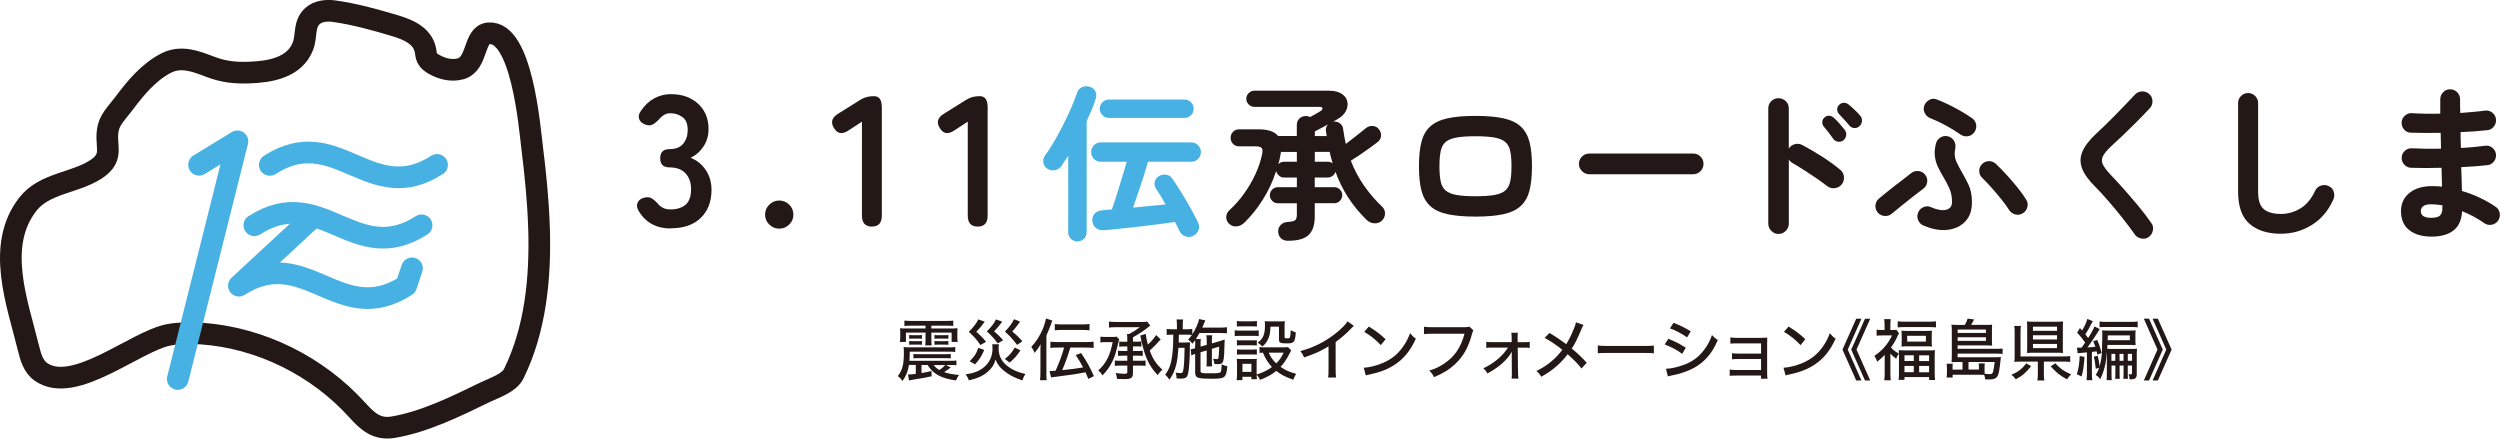 <?xml version="1.0" encoding="UTF-8"?><svg id="b" xmlns="http://www.w3.org/2000/svg" viewBox="0 0 572.48 100.43"><defs><style>.d{stroke:#231815;}.d,.e{fill:none;stroke-linecap:round;stroke-linejoin:round;stroke-width:4.96px;}.e{stroke:#46b1e2;}.f{fill:#46b1e2;}.f,.g{stroke-width:0px;}.g{fill:#231815;}</style></defs><g id="c"><path class="g" d="m153.61,52.32c-3.24,0-5.67-1.29-7.29-3.88-.46-.74-.57-1.39-.34-1.96.23-.57.67-.95,1.32-1.15.71-.23,1.29-.23,1.75,0,.45.23.95.62,1.49,1.19.31.42.72.77,1.21,1.04.5.27,1.09.4,1.77.4,1.45,0,2.6-.36,3.45-1.07.85-.71,1.28-1.9,1.28-3.58,0-1.5-.43-2.71-1.28-3.62-.85-.91-2.07-1.36-3.66-1.36-1.42,0-2.13-.7-2.13-2.09s.71-2.09,2.13-2.09,2.47-.42,3.15-1.26c.68-.84,1.02-1.87,1.02-3.09,0-1.42-.4-2.42-1.22-3-.81-.58-1.73-.87-2.75-.87-.57,0-1.07.14-1.51.42-.44.29-.82.63-1.13,1.02-.54.57-1.04.97-1.51,1.19-.47.23-1.04.2-1.73-.09-.65-.25-1.08-.67-1.28-1.26s-.04-1.22.47-1.9c.82-1.22,1.82-2.15,3-2.79,1.18-.64,2.43-.96,3.77-.96,1.73,0,3.24.33,4.54,1,1.29.67,2.3,1.6,3.03,2.79.72,1.19,1.09,2.6,1.09,4.22,0,1.48-.39,2.81-1.17,3.98-.78,1.18-1.77,2.04-2.96,2.58,1.42.54,2.58,1.46,3.47,2.77.89,1.31,1.34,2.83,1.34,4.56,0,2.7-.82,4.84-2.45,6.43-1.63,1.59-3.93,2.39-6.88,2.39Z"/><path class="g" d="m178.44,52.36c-.88,0-1.64-.31-2.28-.94-.64-.62-.96-1.38-.96-2.26s.32-1.68.96-2.3,1.4-.94,2.28-.94,1.64.31,2.28.94c.64.62.96,1.39.96,2.3s-.32,1.63-.96,2.26-1.4.94-2.28.94Z"/><path class="g" d="m199.68,51.89c-1.53,0-2.3-.84-2.3-2.51v-21.52l-3.07,2c-1.42.97-2.53.8-3.32-.51-.83-1.31-.53-2.4.89-3.28l5.11-3.2c.51-.31,1.01-.53,1.49-.66.48-.13,1.04-.19,1.66-.19,1.19,0,1.79.84,1.79,2.51v24.84c0,1.68-.75,2.51-2.26,2.51Z"/><path class="g" d="m223.91,51.89c-1.53,0-2.3-.84-2.3-2.51v-21.52l-3.07,2c-1.42.97-2.53.8-3.32-.51-.83-1.31-.53-2.4.89-3.28l5.11-3.2c.51-.31,1.01-.53,1.49-.66.48-.13,1.04-.19,1.66-.19,1.19,0,1.79.84,1.79,2.51v24.84c0,1.68-.75,2.51-2.26,2.51Z"/><path class="f" d="m246.75,55.29c-.59,0-1.09-.2-1.51-.59-.42-.4-.63-.91-.63-1.55v-17.49c-.53.84-1.07,1.64-1.6,2.41-.36.48-.84.78-1.45.9-.61.11-1.18,0-1.72-.32-.51-.33-.81-.79-.92-1.38-.1-.58.01-1.12.34-1.6.69-.92,1.39-1.99,2.1-3.21.71-1.22,1.41-2.5,2.08-3.82.67-1.32,1.28-2.62,1.83-3.9.55-1.27,1-2.42,1.36-3.44.2-.66.6-1.11,1.18-1.36.59-.24,1.17-.26,1.76-.06.56.18.97.51,1.24.99.27.48.3,1.06.1,1.72-.25.84-.56,1.69-.92,2.56s-.74,1.74-1.15,2.63v25.35c0,.64-.2,1.15-.61,1.55-.41.39-.9.59-1.49.59Zm26.46-1.26c-.59.28-1.18.31-1.78.08-.6-.23-1.04-.62-1.32-1.18-.15-.3-.31-.64-.48-.99-.17-.36-.35-.72-.55-1.11-1.09.15-2.36.32-3.8.52-1.44.19-2.91.37-4.43.53-1.51.16-2.96.32-4.33.48-1.38.15-2.56.27-3.55.34-.79.08-1.44-.07-1.95-.44-.51-.37-.8-.94-.88-1.7-.05-.69.15-1.25.59-1.7.45-.45,1.02-.68,1.74-.71.31-.02.64-.06.99-.09s.74-.07,1.15-.1c.25-.71.54-1.56.86-2.54.32-.98.64-2,.95-3.05.32-1.06.62-2.05.9-2.98.28-.93.51-1.71.69-2.35h-5.96c-.61,0-1.13-.22-1.55-.65-.42-.43-.63-.95-.63-1.56s.21-1.13.63-1.57c.42-.43.94-.65,1.55-.65h20.77c.58,0,1.09.22,1.53.65.43.43.65.95.65,1.57s-.22,1.13-.65,1.56c-.43.43-.94.65-1.53.65h-9.93c-.23.84-.55,1.89-.95,3.15s-.83,2.55-1.28,3.86c-.45,1.31-.85,2.48-1.2,3.49,1.3-.13,2.6-.25,3.89-.38,1.3-.13,2.48-.24,3.55-.34-.74-1.38-1.46-2.57-2.18-3.59-.33-.51-.43-1.04-.29-1.6.14-.56.46-.99.97-1.3.53-.31,1.09-.41,1.68-.32.58.09,1.05.4,1.41.94.64.92,1.32,1.97,2.06,3.17.74,1.2,1.44,2.4,2.12,3.61.67,1.21,1.23,2.27,1.66,3.19.31.61.34,1.21.11,1.79-.23.58-.65,1.03-1.26,1.34Zm-19.24-27.03c-.59,0-1.09-.2-1.51-.61-.42-.41-.63-.9-.63-1.49s.21-1.08.63-1.49c.42-.41.92-.61,1.51-.61h17.26c.58,0,1.08.2,1.49.61.41.41.61.9.61,1.49s-.2,1.08-.61,1.49-.9.61-1.49.61h-17.26Z"/><path class="g" d="m295.1,55.14c-.69.03-1.25-.14-1.68-.5-.43-.36-.67-.85-.72-1.49-.05-.64.13-1.18.55-1.62.42-.45.99-.68,1.7-.71.86-.05,1.42-.19,1.66-.42.24-.23.36-.66.36-1.3v-2.56h-4.39c-.48,0-.9-.18-1.26-.55-.36-.37-.53-.8-.53-1.28,0-.51.18-.94.53-1.3s.78-.54,1.26-.54h4.39v-2.21h-2.94c-.43,0-.81-.15-1.15-.44-.33-.29-.55-.64-.65-1.05-.76,2.34-1.78,4.52-3.04,6.53s-2.67,3.77-4.22,5.27c-.48.48-1.05.77-1.7.86-.65.09-1.23-.08-1.74-.52-.51-.46-.75-1-.73-1.62.02-.62.27-1.14.73-1.55,1.25-1.15,2.37-2.42,3.38-3.84,1.01-1.41,1.86-2.88,2.56-4.39.7-1.51,1.2-3,1.51-4.45.18-.74.17-1.25-.04-1.53-.2-.28-.71-.42-1.53-.42h-3.67c-.56,0-1.03-.19-1.39-.57-.37-.38-.55-.84-.55-1.38s.18-.99.55-1.37c.37-.38.83-.57,1.39-.57h4.47c2.19,0,3.68.51,4.47,1.53h4.28v-2.48c0-.64.2-1.15.61-1.53.41-.38.89-.57,1.45-.57.36,0,.69.08.99.23.43-.23.86-.46,1.28-.71s.76-.44,1.01-.59c.36-.2.54-.43.54-.67s-.23-.36-.69-.36h-14.89c-.51,0-.95-.18-1.32-.55s-.55-.8-.55-1.28c0-.51.18-.95.55-1.32s.81-.55,1.32-.55h16.99c1.27,0,2.26.24,2.98.71s1.15,1.06,1.3,1.78c.15.71.04,1.44-.34,2.18-.38.74-1.03,1.36-1.95,1.87l-1.07.61c.05-.02.1-.04.13-.04s.07-.01.1-.04c.53-.05,1.02.09,1.45.42.43.33.67.76.72,1.3.08.59.17,1.17.27,1.74.1.57.22,1.13.34,1.66.51-.38,1.06-.8,1.64-1.26.58-.46,1.15-.9,1.68-1.32.54-.42.97-.77,1.3-1.05.46-.36.98-.52,1.57-.48s1.06.3,1.41.78c.36.46.51.97.46,1.53s-.31,1.02-.76,1.37c-.43.33-1.02.77-1.78,1.32-.75.55-1.52,1.09-2.31,1.62-.79.53-1.48.98-2.06,1.34.79,2.04,1.79,3.93,3,5.67,1.21,1.74,2.62,3.38,4.22,4.91.43.43.64.96.61,1.58-.03.62-.27,1.15-.73,1.58-.48.43-1.06.63-1.72.59-.66-.04-1.25-.3-1.76-.78-3.26-3.18-5.64-6.86-7.14-11.03-.1.38-.32.7-.65.95s-.71.38-1.15.38h-2.94v2.21h4.47c.51,0,.94.18,1.3.54s.53.79.53,1.3c0,.48-.18.91-.53,1.28-.36.37-.79.55-1.3.55h-4.47v3.09c0,1.88-.47,3.27-1.39,4.16-.93.89-2.46,1.34-4.6,1.34Zm-2.37-17.53c.36-.38.79-.57,1.3-.57h2.94v-2.25h-3.63l-.04.23c-.15.92-.34,1.78-.57,2.6Zm8.36-6.45h2.71c-.03-.2-.05-.41-.08-.61s-.06-.39-.11-.57c-.02-.31,0-.58.1-.84s.22-.47.4-.65c-.48.25-.98.52-1.49.8-.51.28-1.02.55-1.53.8v1.07Zm4.08,6.26c-.25-.84-.48-1.72-.69-2.64h-3.4v2.25h2.94c.43,0,.81.13,1.15.38Z"/><path class="g" d="m337.87,49.6c-2.62,0-4.78-.19-6.47-.57-1.69-.38-3.01-1.02-3.95-1.91-.94-.89-1.6-2.08-1.97-3.55-.37-1.48-.55-3.31-.55-5.5s.18-4.02.55-5.5c.37-1.48,1.02-2.66,1.97-3.55.94-.89,2.26-1.53,3.95-1.91,1.69-.38,3.85-.57,6.47-.57s4.81.19,6.49.57,2.99,1.02,3.93,1.91c.94.89,1.6,2.08,1.97,3.55.37,1.48.55,3.31.55,5.5s-.19,4.02-.55,5.5c-.37,1.48-1.02,2.66-1.97,3.55-.94.89-2.25,1.53-3.93,1.91s-3.84.57-6.49.57Zm0-4.66c1.81,0,3.25-.09,4.33-.29,1.08-.19,1.91-.53,2.48-1.01.57-.48.95-1.18,1.15-2.08.19-.9.29-2.07.29-3.49s-.1-2.59-.29-3.49c-.19-.9-.57-1.6-1.15-2.08-.57-.48-1.4-.82-2.48-1.01-1.08-.19-2.53-.29-4.33-.29s-3.22.09-4.31.29c-1.09.19-1.93.53-2.5,1.01-.57.48-.95,1.18-1.15,2.08-.19.9-.29,2.07-.29,3.49s.1,2.59.29,3.49c.19.9.57,1.6,1.15,2.08.57.48,1.41.82,2.5,1.01,1.09.19,2.53.29,4.31.29Z"/><path class="g" d="m363.93,39.9c-.64,0-1.19-.24-1.66-.71-.47-.47-.71-1.02-.71-1.66s.23-1.22.71-1.68c.47-.46,1.02-.69,1.66-.69h23.79c.66,0,1.22.23,1.68.69.46.46.69,1.02.69,1.68s-.23,1.19-.69,1.66c-.46.47-1.02.71-1.68.71h-23.79Z"/><path class="g" d="m407.25,53.57c-.64,0-1.18-.24-1.64-.71-.46-.47-.69-1.02-.69-1.66v-26.38c0-.66.23-1.22.69-1.66.46-.45,1.01-.67,1.64-.67s1.22.22,1.68.67.69,1,.69,1.66v9.2c.33-.51.79-.85,1.38-1.01.58-.16,1.16-.09,1.72.21,1.5.79,3.04,1.69,4.6,2.69,1.57,1.01,2.92,1.99,4.07,2.96.51.41.8.95.86,1.62.06.68-.12,1.27-.55,1.78-.41.48-.94.76-1.6.82-.66.06-1.25-.11-1.76-.52-.71-.56-1.53-1.16-2.46-1.79-.93-.64-1.86-1.25-2.79-1.85-.93-.6-1.78-1.11-2.54-1.55-.41-.23-.71-.51-.92-.84v14.66c0,.64-.23,1.19-.69,1.66-.46.47-1.02.71-1.68.71Zm14.89-21.46c-.33.28-.73.39-1.2.34-.47-.05-.85-.27-1.13-.65-.26-.38-.6-.85-1.03-1.41-.43-.56-.83-1.04-1.18-1.45-.23-.28-.33-.62-.31-1.03.02-.41.2-.75.53-1.03.31-.28.65-.41,1.05-.38.39.03.74.18,1.05.46.38.33.81.77,1.3,1.32.48.55.89,1.04,1.22,1.47.28.38.39.8.32,1.24-.06.45-.27.82-.63,1.13Zm3.7-3.25c-.33.33-.73.48-1.2.46-.47-.02-.85-.22-1.13-.57-.31-.36-.69-.79-1.15-1.3-.46-.51-.88-.97-1.26-1.37-.25-.28-.39-.62-.4-1.01-.01-.39.15-.76.48-1.09.28-.28.62-.42,1.01-.44.39-.01.76.11,1.09.36.38.31.84.71,1.38,1.22s.98.98,1.34,1.41c.28.33.41.72.38,1.17-.03.45-.2.83-.54,1.16Z"/><path class="g" d="m433.24,48.91c-.48.41-1.04.59-1.66.55-.62-.04-1.15-.3-1.58-.78-.41-.48-.59-1.04-.54-1.66.05-.62.32-1.14.8-1.55.46-.38,1.02-.84,1.68-1.38s1.35-1.08,2.08-1.64,1.41-1.09,2.06-1.58,1.18-.91,1.58-1.24c.51-.38,1.08-.53,1.7-.46.62.08,1.13.37,1.51.88.38.48.53,1.04.44,1.66-.09.62-.39,1.13-.9,1.51-.66.48-1.44,1.08-2.33,1.78-.89.7-1.77,1.4-2.64,2.1s-1.6,1.31-2.21,1.81Zm7.22,2.75c-.56-.25-.97-.67-1.22-1.24-.25-.57-.25-1.15,0-1.74.23-.58.64-1.01,1.24-1.26.6-.25,1.18-.24,1.74.04,1.4.61,2.55.8,3.44.57.89-.23,1.34-.83,1.34-1.8,0-1.17-.21-2.21-.63-3.13-.42-.92-.88-1.8-1.39-2.64-.43-.71-.83-1.44-1.18-2.18-.36-.74-.6-1.54-.72-2.41-.13-.86-.05-1.86.23-2.98.15-.61.5-1.08,1.03-1.41.53-.33,1.11-.42,1.72-.27.61.15,1.07.5,1.39,1.03.32.53.41,1.12.29,1.76-.23,1.09-.16,2.06.21,2.9.37.84.81,1.69,1.32,2.56.53.89,1.05,1.87,1.55,2.94.5,1.07.74,2.39.74,3.97,0,1.45-.32,2.65-.95,3.61s-1.5,1.66-2.58,2.12c-1.08.46-2.27.65-3.57.57-1.3-.08-2.62-.42-3.97-1.03Zm8.44-20.89c-1.07-.74-2.2-1.43-3.4-2.08-1.2-.65-2.32-1.18-3.36-1.58-.59-.2-1.03-.58-1.34-1.13s-.37-1.11-.19-1.7c.2-.61.59-1.08,1.15-1.39.56-.32,1.13-.36,1.72-.13.86.33,1.79.74,2.79,1.22.99.48,1.96,1,2.9,1.55.94.55,1.77,1.08,2.48,1.58.51.38.8.88.88,1.51.08.62-.08,1.19-.46,1.7-.38.51-.88.8-1.49.88-.61.08-1.17-.06-1.68-.42Zm14.32,18.06c-.54.33-1.1.43-1.7.29s-1.08-.48-1.43-1.01c-.41-.66-.97-1.44-1.68-2.33-.71-.89-1.46-1.78-2.25-2.67s-1.53-1.67-2.21-2.33c-.46-.43-.7-.95-.72-1.57-.03-.61.18-1.15.61-1.6.43-.46.96-.69,1.58-.71.62-.01,1.16.2,1.62.63.81.76,1.66,1.63,2.54,2.6.88.97,1.71,1.94,2.48,2.9.78.97,1.41,1.85,1.89,2.64.36.53.46,1.11.31,1.72-.15.61-.5,1.09-1.03,1.45Z"/><path class="g" d="m492.08,54.26c-.51.36-1.08.48-1.72.36s-1.13-.41-1.49-.9c-.87-1.25-1.84-2.55-2.92-3.9-1.08-1.35-2.16-2.64-3.23-3.88-1.07-1.24-2.04-2.28-2.9-3.15-1.5-1.48-2.51-2.86-3.02-4.16-.51-1.3-.5-2.59.04-3.88.53-1.28,1.59-2.67,3.17-4.14.53-.48,1.18-1.09,1.93-1.83.75-.74,1.55-1.53,2.39-2.37.84-.84,1.65-1.68,2.44-2.52.79-.84,1.5-1.59,2.14-2.25.43-.46.97-.69,1.62-.71.65-.01,1.2.2,1.66.63.46.41.69.94.71,1.58s-.2,1.2-.63,1.66c-.89.97-1.88,1.99-2.96,3.07-1.08,1.08-2.13,2.11-3.15,3.09-1.02.98-1.9,1.8-2.64,2.46-.99.92-1.65,1.7-1.97,2.35-.32.65-.32,1.29,0,1.93.32.64.92,1.43,1.81,2.37.87.89,1.85,1.96,2.96,3.21,1.11,1.25,2.22,2.55,3.34,3.89,1.12,1.35,2.1,2.64,2.94,3.86.38.48.52,1.05.4,1.7-.11.65-.43,1.15-.94,1.51Z"/><path class="g" d="m522.33,53.53c-3.05,0-5.45-.76-7.2-2.27-1.74-1.51-2.62-3.95-2.62-7.31v-20.35c0-.64.22-1.18.67-1.62.45-.45.99-.67,1.62-.67s1.18.22,1.62.67c.45.45.67.99.67,1.62v20.35c0,1.88.43,3.2,1.28,3.93s2.17,1.11,3.95,1.11c1.58,0,3.06-.42,4.45-1.26,1.39-.84,2.51-2.19,3.38-4.05.28-.58.73-.98,1.34-1.18.61-.2,1.2-.17,1.76.11.58.25.97.69,1.16,1.3.19.61.16,1.21-.1,1.79-1.12,2.52-2.76,4.46-4.91,5.8-2.15,1.35-4.51,2.02-7.08,2.02Z"/><path class="g" d="m556.76,54.18c-2.09,0-3.77-.49-5.04-1.47-1.27-.98-1.91-2.44-1.91-4.37,0-1.73.64-3.12,1.93-4.16,1.28-1.04,3.01-1.56,5.17-1.56.76,0,1.53.04,2.29.11l-.11-4.31c-2.65.08-4.99.08-7.03,0-.64-.05-1.15-.31-1.55-.78-.4-.47-.58-1.01-.55-1.62.05-.61.31-1.12.78-1.53.47-.41,1.01-.58,1.62-.53.97.05,2.02.08,3.15.1s2.28,0,3.46-.02c-.03-.61-.04-1.22-.04-1.83s-.01-1.21-.04-1.79c-1.25.02-2.46.03-3.63.02-1.17-.01-2.24-.03-3.21-.06-.64-.02-1.15-.27-1.55-.74-.4-.47-.58-1.02-.55-1.66.05-.61.31-1.12.78-1.53s1.01-.58,1.62-.54c1.88.13,4.04.17,6.45.11v-3.28c0-.64.22-1.18.65-1.62.43-.45.97-.67,1.6-.67s1.18.22,1.62.67c.45.45.67.99.67,1.62v1.47c0,.52.01,1.08.04,1.66,1.04-.08,2.05-.16,3.02-.25.97-.09,1.85-.18,2.63-.29.61-.08,1.17.07,1.66.44.5.37.78.86.86,1.47.08.64-.07,1.2-.44,1.7-.37.5-.86.78-1.47.86-.89.1-1.87.19-2.92.27-1.06.08-2.14.14-3.27.19,0,.58,0,1.18.02,1.79.01.61.03,1.22.06,1.83,1.02-.05,1.99-.12,2.92-.21.93-.09,1.79-.18,2.58-.29.61-.1,1.17.04,1.66.42.5.38.78.88.86,1.49.08.61-.07,1.17-.44,1.66-.37.5-.86.78-1.47.86-.87.1-1.81.19-2.83.27-1.02.08-2.09.14-3.21.19.05,1.02.08,1.99.1,2.9.01.92.03,1.77.06,2.56,1.48.43,2.88.97,4.2,1.6,1.32.64,2.49,1.31,3.51,2.02.51.33.82.81.94,1.45.11.64,0,1.21-.36,1.72-.36.51-.85.82-1.47.94-.62.11-1.19,0-1.7-.36-.71-.51-1.5-1-2.37-1.47-.86-.47-1.77-.9-2.71-1.28-.1,2.01-.76,3.49-1.98,4.43-1.22.94-2.91,1.41-5.08,1.41Zm-.04-4.31c1.04,0,1.73-.18,2.06-.55.33-.37.5-.9.5-1.58v-.73c-.87-.15-1.72-.23-2.56-.23s-1.41.14-1.8.42c-.38.28-.57.66-.57,1.15,0,1.02.79,1.53,2.37,1.53Z"/><path class="d" d="m123.43,52.26c-.19-6.31-.84-12.57-1.58-18.51-.58-4.67-2.37-26.8-9.98-26.12-3.5.32-2.37,6.95-6.35,8.11-2.04.6-4.28.05-6.13-1-.63-.36-1.26-.81-1.57-1.46-.26-.54-.28-1.15-.39-1.73-.66-3.48-4.19-4.84-7.19-5.73-4.45-1.33-9.11-2.62-13.72-3.26-1.73-.24-3.66-.05-4.96,1.11-2.04,1.83-1.3,4.56-2.16,6.82-1.92,5.07-7.64,5.96-12.37,6.13-3.21.11-5.86-.17-8.86-1.32-3.35-1.28-6.74-2.61-10.19-.82-3.95,2.05-6.95,5.67-9.57,9.18-1.09,1.46-2.99,3.41-3.5,5.18-1.27,4.36,1.76,6.99-3.13,10.06-4.84,3.04-11.64,3.07-15.37,7.82-7.48,9.52-2.43,22.63.09,32.93.5,2.03,1.09,4.27,2.91,5.53,7.62,5.28,21.67-7.12,29.28-8.51,2.46-.45,5.01-.46,7.53-.28,13.35.96,26.45,7.4,35.58,17.5,2.32,2.56,4.44,4.55,8.19,3.94,7.12-1.17,14.64-4.86,21.07-8,2.11-1.03,5.53-2.06,6.62-4.31,4.93-10.11,6.11-21.76,5.76-33.27Z"/><path class="e" d="m61.78,37.76c15.29-9.86,23.02,9.86,38.3,0"/><path class="e" d="m58.24,51.59c15.29-9.86,23.02,9.86,38.3,0"/><path class="e" d="m94.34,61.45l-1.33,3.97c-15.29,9.86-23.02-9.86-38.3,0l16.9-15.66"/><polyline class="e" points="40.71 86.79 54.37 32.36 45.58 37.73"/><path class="g" d="m217.72,84.15c-.79.58-.9.65-1.52,1.06,1.03.35,1.9.52,3.42.65-.33.44-.49.71-.69,1.26-1.84-.26-3.04-.62-4.17-1.23-1.03-.59-1.86-1.4-2.33-2.31h-1.41v1.84c.99-.17,1.35-.23,2.28-.46l.03,1.2c-1.14.27-2.24.47-3.8.7-.59.09-.9.15-1.38.26l-.23-1.39c.08.02.15.02.18.02.32,0,1-.06,1.61-.14v-2.04h-1.57c-.21,1.44-.7,2.63-1.48,3.67-.47-.64-.56-.75-1.07-1.11,1.03-1.32,1.39-2.68,1.39-5.26,0-.64-.02-.97-.06-1.41.5.06.84.08,1.51.08h8.85c.75,0,1.07-.01,1.46-.08v1.14c-.41-.06-.76-.08-1.44-.08h-8.98c0,1.16-.01,1.26-.08,2.1h9.36c.68,0,1.03-.01,1.41-.08v1.1c-.43-.05-.65-.06-1.43-.06h-.94l1.07.56Zm-9.14-9.57c-.67,0-1.07.01-1.48.06v-1.23c.42.06.87.08,1.54.08h8.11c.67,0,1.11-.01,1.54-.08v1.23c-.43-.05-.79-.06-1.46-.06h-3.56v.64h4.58c.56,0,1.03-.02,1.43-.06-.05.35-.06.59-.06,1.16v.72c0,.55.02.84.09,1.26h-1.4v-2.13h-4.64v1.6c0,.61.02.97.08,1.32h-1.49c.05-.4.08-.79.08-1.32v-1.6h-4.49v2.13h-1.39c.08-.44.09-.75.09-1.25v-.73c0-.56-.01-.78-.06-1.16.4.05.81.06,1.44.06h4.4v-.64h-3.35Zm-.38,2.13c.28.03.44.05.9.05h1.14c.44,0,.64-.01.88-.05v.87c-.24-.03-.46-.05-.88-.05h-1.14c-.4,0-.62.01-.9.05v-.87Zm0,1.37c.26.03.47.05.9.05h1.14c.41,0,.65-.01.88-.05v.88c-.24-.03-.46-.05-.88-.05h-1.14c-.4,0-.62.01-.9.05v-.88Zm.97,2.97c.37.05.65.06,1.39.06h5.78c.73,0,1-.01,1.37-.06v1.02c-.4-.05-.65-.06-1.39-.06h-5.75c-.73,0-1.02.01-1.4.06v-1.02Zm4.64,2.54c.36.49.7.79,1.31,1.14.53-.35,1-.76,1.34-1.14h-2.65Zm3.36-6.01c-.27-.03-.47-.05-.88-.05h-1.4c-.41,0-.62.01-.9.05v-.87c.29.05.43.05.9.05h1.4c.46,0,.61-.01.88-.05v.87Zm0,1.38c-.26-.03-.49-.05-.88-.05h-1.4c-.4,0-.58.01-.9.05v-.88c.26.03.49.05.9.05h1.4c.44,0,.62-.01.88-.05v.88Z"/><path class="g" d="m228.74,78.84c-.05.29-.06.55-.06.93,0,1.87.79,3.26,2.51,4.41,1,.67,2.04,1.09,3.62,1.46-.35.53-.49.82-.7,1.48-2.04-.73-3.04-1.26-4.21-2.22-.99-.81-1.44-1.4-1.93-2.56-.32,1.17-.82,1.96-1.78,2.78-1.16.99-2.33,1.52-4.33,1.98-.17-.53-.33-.82-.73-1.37,1.95-.29,3.21-.79,4.26-1.7,1.25-1.07,1.89-2.51,1.89-4.23,0-.38-.01-.64-.08-.96h1.55Zm-3.24-5.17c-1.1,1.45-1.17,1.52-1.95,2.31.79.65,1.48,1.35,2.25,2.28l-1.29.75c-.87-1.28-1.34-1.81-2.65-3.01,1.09-1.13,1.78-2.01,2.16-2.86l1.48.53Zm-.12,6.47c-.64,1.49-1.12,2.24-2.11,3.3l-1.23-.73c1.08-1.02,1.5-1.66,1.99-3.06l1.35.49Zm4.14-6.49c-.94,1.23-1.16,1.49-1.87,2.22,1,.87,1.22,1.08,2.07,2.04l-1.26.72c-.81-1.11-1.31-1.67-2.48-2.75,1.16-1.17,1.66-1.83,2.08-2.74l1.46.52Zm4.14,6.59c-.82,1.25-1.28,1.76-2.45,2.78l-1.13-.81c1.07-.82,1.64-1.48,2.3-2.63l1.28.65Zm-.06-6.6q-.2.26-.76,1.03c-.37.5-.61.78-1.05,1.23.99.82,1.4,1.2,2.33,2.24l-1.2.84c-1.34-1.69-1.66-2.02-2.8-3.04,1.17-1.26,1.69-1.96,2.08-2.84l1.4.55Z"/><path class="g" d="m239.6,85.29c0,.73.02,1.26.08,1.78h-1.52c.06-.55.09-1.05.09-1.83v-4.67c0-.71,0-1.14.05-1.75-.44.79-.73,1.2-1.38,1.99-.21-.53-.46-.96-.76-1.38,1-1.03,1.98-2.54,2.62-4.08.35-.82.64-1.8.73-2.42l1.46.47c-.06.15-.2.52-.35.97-.23.65-.37.99-1,2.46v8.44Zm2.68-5.7c-.81,0-1.23.01-1.75.09v-1.44c.5.06.97.09,1.73.09h6.4c.76,0,1.22-.03,1.77-.09v1.44c-.52-.06-1.02-.09-1.77-.09h-3.56c-.73,2.34-1.09,3.35-1.87,5.17,1.84-.18,3.59-.41,4.79-.62-.65-1.23-.99-1.79-1.69-2.83l1.23-.47c1.28,1.89,2.02,3.22,2.94,5.29l-1.28.64c-.32-.76-.43-1-.65-1.52-1.9.38-2.81.52-5.87.9-.24.03-.53.08-.85.12-.26.03-.46.05-.56.06-.33.05-.41.05-.61.11l-.33-1.48h.32c.3,0,.53-.02,1.05-.06.94-2.13,1.48-3.6,1.95-5.31h-1.38Zm-.73-5.39c.47.06.96.09,1.73.09h4.44c.76,0,1.26-.03,1.77-.09v1.44c-.53-.06-1.02-.09-1.77-.09h-4.43c-.82,0-1.28.03-1.75.09v-1.44Z"/><path class="g" d="m256.28,77.7q-.06.18-.35,1.38c-.5,2.13-.85,3.12-1.57,4.38-.44.82-1.09,1.67-1.89,2.5-.33-.53-.59-.82-.97-1.16,1.75-1.54,2.71-3.41,3.29-6.45h-1.64c-.56,0-.84.02-1.17.08v-1.35c.33.06.62.08,1.23.08h1.54c.43,0,.7-.01.94-.08l.59.62Zm1.86,1.64h-.84c-.37,0-.72.01-1,.06v-1.2c.3.05.61.06,1,.06h.84v-.58c0-.53-.02-.82-.06-1.19h.46c1.1-.58,1.64-.93,2.48-1.57h-5.22c-.9,0-1.37.03-1.86.09v-1.37c.52.06,1.07.09,1.86.09h5.37c.79,0,1.14-.02,1.51-.08l.73.9c-.2.15-.41.32-.64.5-.7.59-2.1,1.51-3.33,2.19v1h.96c.39,0,.67-.01.97-.06v1.2c-.29-.05-.61-.06-.97-.06h-.96v1.05h1.17c.52,0,.76-.02,1.07-.06v1.2c-.33-.05-.56-.06-1.07-.06h-1.17v1.16h1.8c.53,0,.81-.01,1.09-.06v1.23c-.37-.05-.68-.06-1.23-.06h-1.66v1.73c0,.56-.12.88-.43,1.1-.26.18-.68.26-1.6.26-.46,0-.97-.01-1.61-.05-.09-.67-.15-.91-.33-1.35.76.12,1.46.18,1.99.18.56,0,.69-.08.69-.42v-1.45h-1.61c-.55,0-.93.02-1.25.06v-1.23c.3.05.61.06,1.13.06h1.73v-1.16h-1.03c-.47,0-.75.01-1.1.06v-1.2c.32.05.59.06,1.1.06h1.03v-1.05Zm7.65-1.6c-.08.08-.09.09-.2.2-.65.76-1.55,1.66-2.31,2.33.71,1.95,1.46,3.07,2.9,4.38-.44.39-.76.76-1.08,1.25-1.2-1.34-1.73-2.11-2.3-3.32-.56-1.2-.97-2.51-1.4-4.43-.05-.23-.05-.24-.14-.67q-.05-.17-.14-.64l1.26-.37c.08.79.21,1.49.47,2.43.81-.71,1.35-1.35,1.9-2.18l1.02,1Z"/><path class="g" d="m273.72,78.86c0-.4-.02-.61-.05-.93-.18.26-.31.41-.61.78-.35-.46-.55-.64-.99-.94.44-.49.59-.68.88-1.08-.3-.03-.65-.05-1.28-.05h-1.72q-.01,1.32-.03,1.79h1.46c.5,0,.78-.01,1.12-.06-.01.15-.03.64-.03.75v.58c0,2.25-.17,4.76-.37,5.7-.17.75-.35,1.03-.75,1.17-.23.09-.56.14-.91.14q-.15,0-1-.05c-.03-.59-.09-.91-.24-1.34.58.09.79.12,1.11.12.49,0,.58-.14.71-1.03.14-.96.23-2.86.24-4.76h-1.41c-.12,1.82-.24,2.75-.47,3.71-.37,1.52-.79,2.48-1.6,3.59-.33-.53-.58-.81-.97-1.14.99-1.35,1.37-2.45,1.63-4.55.18-1.63.23-2.39.24-4.62h-.27c-.56,0-.94.01-1.25.06v-1.39c.43.08.71.09,1.35.09h1v-.88c0-.56-.03-.97-.09-1.37h1.5c-.06.46-.08.75-.08,1.37v.88h.81c.62,0,.97-.01,1.38-.08v1.22c.73-1.11,1.4-2.59,1.55-3.48l1.44.3c-.06.11-.12.26-.24.53q-.01.06-.47,1.13h4.08c.67,0,1.19-.03,1.57-.09v1.38c-.38-.03-.99-.06-1.57-.06h-4.7c-.37.64-.52.88-.85,1.4h1.14c-.06.38-.06.59-.06,1.2v.53l1.41-.41v-.94c0-.53-.03-.96-.08-1.26h1.34c-.06.32-.08.68-.08,1.22v.65l1.6-.46c.11-.03.29-.09.55-.18.14-.05.26-.08.35-.11.24-.08.26-.08.43-.15-.01.37-.01.49-.03.85-.09,4.44-.2,4.79-1.54,4.79-.21,0-.38-.01-.78-.03-.06-.47-.14-.79-.3-1.22.32.08.64.11.85.11.32,0,.38-.12.44-.84.06-.64.09-1.26.09-2.02l-1.66.5v2.74c0,.69,0,.91.06,1.28h-1.31c.05-.36.06-.62.06-1.26v-2.4l-1.41.43v4.17c0,.62.03.64,2.69.64,1.28,0,1.72-.06,1.9-.27.15-.2.23-.7.26-1.78.43.23.7.32,1.29.43-.12,1.48-.32,2.08-.73,2.43-.41.35-1.05.44-3.13.44-1.29,0-2.3-.08-2.69-.2-.59-.17-.82-.52-.82-1.2v-4.28l-.08.02c-.3.09-.52.17-.81.3l-.12-1.4c.3-.03.53-.09,1-.23v-.88Z"/><path class="g" d="m282.73,75.63c.37.06.65.08,1.22.08h3.06c.62,0,.88-.01,1.22-.06v1.32c-.32-.05-.55-.06-1.12-.06h-3.15c-.52,0-.84.01-1.22.06v-1.34Zm12.94,4.58q-.09.15-.29.59c-.27.58-.87,1.61-1.23,2.1-.27.39-.53.7-.91,1.11,1.02.73,1.89,1.11,3.57,1.61-.3.49-.47.82-.67,1.34-1.79-.64-2.81-1.17-3.88-2.02-.99.81-2.13,1.43-3.71,2.04-.21-.46-.43-.79-.78-1.16,0,.39.01.67.06,1.02h-1.28v-.56h-2.05v.76h-1.32c.06-.43.09-.91.09-1.48v-2.18c0-.5-.02-.84-.08-1.23.42.05.73.06,1.2.06h2.36c.62,0,.79,0,1.06-.05-.05.35-.05.55-.05,1.12v2.48c1.48-.47,2.56-1,3.51-1.72-.94-1-1.43-1.78-2.07-3.29-.35.02-.49.02-.78.06v-1.35c.3.06.59.08,1.02.08h4.38c.61,0,.88-.02,1.11-.06l.71.71Zm-12.44-6.71c.4.06.64.08,1.23.08h2.13c.59,0,.84-.02,1.23-.08v1.28c-.37-.05-.7-.06-1.23-.06h-2.13c-.52,0-.88.01-1.23.06v-1.28Zm.02,4.39c.3.03.53.05,1.05.05h2.48c.52,0,.73-.02,1.02-.05v1.22c-.33-.03-.56-.05-1.02-.05h-2.48c-.5,0-.75.02-1.05.05v-1.22Zm0,2.11c.32.03.53.05,1.05.05h2.48c.52,0,.73-.02,1.02-.05v1.22c-.41-.05-.52-.05-1.03-.05h-2.48c-.5,0-.7.02-1.03.05v-1.22Zm1.26,5.16h2.05v-1.86h-2.05v1.86Zm6.42-10.33c-.05,1.46-.21,2.21-.67,3.07-.32.61-.62.97-1.19,1.44-.36-.38-.71-.67-1.09-.88,1.26-.88,1.69-1.89,1.69-3.96,0-.41-.01-.55-.06-.96.4.05.76.06,1.19.06h2.13c.53,0,.91-.01,1.29-.06-.05.37-.06.76-.06,1.35v2.3c0,.23.12.29.56.29s.61-.05.67-.23c.09-.23.14-.68.18-1.64.43.24.7.37,1.16.5-.18,2.3-.37,2.52-2.07,2.52-1.51,0-1.78-.14-1.78-.93v-2.89h-1.95Zm-.4,5.92c.46,1.05.88,1.66,1.73,2.46.76-.79,1.14-1.34,1.69-2.46h-3.42Z"/><path class="g" d="m310.03,74.63c-.26.23-.29.24-.68.65-.99,1.05-2.22,2.11-3.5,3.03v6.13c0,1.05.03,1.54.09,2.01h-1.81c.08-.58.09-.9.09-2.01v-5.13c-1.87,1.14-2.81,1.57-5.6,2.54-.27-.65-.41-.88-.85-1.46,2.94-.78,5.52-2.05,7.94-3.94,1.37-1.06,2.42-2.11,2.86-2.86l1.46,1.03Z"/><path class="g" d="m312.3,84.21c1.23-.05,3.07-.52,4.47-1.14,1.9-.84,3.33-1.99,4.53-3.7.69-1,1.13-1.82,1.6-3.07.5.62.7.81,1.32,1.25-1.26,2.75-2.69,4.52-4.75,5.9-1.54,1.05-3.42,1.79-5.75,2.28-.58.12-.64.14-.96.24l-.47-1.76Zm1.16-9.43c1.73,1.08,2.69,1.81,3.83,2.9l-1.1,1.35c-1.17-1.25-2.4-2.24-3.79-3.04l1.05-1.22Z"/><path class="g" d="m337.38,75.63q-.14.24-.37,1.07c-.78,2.87-1.95,4.96-3.79,6.66-1.37,1.29-2.71,2.11-4.84,3-.33-.68-.52-.93-1.09-1.5,1.35-.41,2.24-.82,3.38-1.58,2.4-1.58,3.89-3.76,4.69-6.86h-7.26c-1.02,0-1.45.02-2.02.09v-1.69c.61.09,1.03.11,2.05.11h6.98c.78,0,.97-.02,1.37-.14l.9.85Z"/><path class="g" d="m341.72,79.59c-.61,0-.91.01-1.37.08v-1.41c.46.08.67.09,1.37.09h4.44v-.9c-.01-.62-.01-.82-.08-1.26h1.49c-.03.3-.05.53-.05.99v.27l.02.91h1.38c.7,0,.97-.01,1.37-.09v1.4c-.4-.05-.73-.06-1.37-.06h-1.37l.06,5.6c.01.7.05,1.1.11,1.49h-1.58c.05-.33.06-.76.06-1.32v-.2l-.03-3.79c0-.15.01-.71.03-.88q-.03.06-.11.2c-.26.52-.81,1.22-1.43,1.86-1.1,1.13-2.36,2.04-4.05,2.95-.3-.55-.46-.73-.94-1.19,2.31-1.03,4.52-2.89,5.64-4.73h-3.6Z"/><path class="g" d="m362.61,74.41c-.17.27-.24.42-.5,1.03-.93,2.22-1.52,3.39-2.19,4.37,1.29,1.06,2.14,1.87,3.44,3.26l-1.22,1.31c-.78-1.03-1.69-1.96-3.16-3.26-.65.9-1.51,1.81-2.48,2.68-1.08.94-2.04,1.61-3.57,2.48-.35-.62-.55-.85-1.11-1.32,2.48-1.22,4.3-2.71,5.95-4.85-1.25-1.02-2.74-2.02-4.06-2.74l1.11-1.13c1.09.65,1.78,1.1,2.49,1.61l1.35.96c.64-1.05,1.19-2.13,1.69-3.41.37-.87.44-1.14.53-1.6l1.73.61Z"/><path class="g" d="m365.88,79.11c.56.08,1.22.11,2.34.11h8.23c1.31,0,1.67-.02,2.27-.09v1.77c-.67-.06-1.16-.08-2.28-.08h-8.2c-1.28,0-1.73.02-2.36.08v-1.78Z"/><path class="g" d="m382.06,77.58c1.51.61,2.66,1.2,3.97,2.04l-.81,1.41c-1.17-.87-2.51-1.58-4.02-2.16l.85-1.29Zm-.58,6.86c1.1,0,2.71-.37,4.28-.96,1.84-.7,3.26-1.77,4.46-3.36.85-1.11,1.34-2.04,1.8-3.39.53.56.73.73,1.34,1.14-.78,1.82-1.54,3.03-2.65,4.21-1.63,1.72-3.56,2.78-6.42,3.56-.28.08-.85.2-1.75.4-.29.06-.37.08-.61.15l-.44-1.75Zm1.75-10.53c1.49.59,2.63,1.16,3.94,1.95l-.84,1.4c-1.23-.87-2.68-1.63-3.92-2.07l.82-1.28Z"/><path class="g" d="m397.69,86c-.7,0-1.26.01-1.6.06v-1.44c.47.09.79.11,1.6.11h5.58v-2.52h-5.05c-.79,0-1.08.01-1.6.06v-1.39c.52.08.78.09,1.6.09h5.05v-2.34h-5.43c-.76,0-1.13.02-1.6.06v-1.43c.52.08.88.11,1.61.11h5.38c.64,0,1.05-.02,1.46-.05-.03.5-.03.78-.03,1.41v6.19c0,1.07.01,1.38.08,1.81h-1.48v-.73h-5.58Z"/><path class="g" d="m408.42,84.21c1.23-.05,3.07-.52,4.47-1.14,1.9-.84,3.33-1.99,4.53-3.7.69-1,1.13-1.82,1.6-3.07.5.62.7.81,1.32,1.25-1.26,2.75-2.69,4.52-4.75,5.9-1.54,1.05-3.42,1.79-5.75,2.28-.58.12-.64.14-.96.24l-.47-1.76Zm1.16-9.43c1.73,1.08,2.69,1.81,3.83,2.9l-1.1,1.35c-1.17-1.25-2.4-2.24-3.79-3.04l1.05-1.22Z"/><path class="g" d="m426.25,87.13h-1.19l-3.15-7.07,3.15-7.07h1.19l-3.13,7.07,3.13,7.07Zm2.02,0h-1.2l-3.15-7.07,3.15-7.07h1.2l-3.15,7.07,3.15,7.07Z"/><path class="g" d="m431.56,81.29c-.62.64-.9.9-1.7,1.54-.15-.5-.38-.96-.65-1.34,1.11-.75,1.8-1.37,2.57-2.31.62-.76,1-1.39,1.48-2.37h-2.34c-.4,0-.76.01-1.19.06v-1.37c.38.05.73.06,1.12.06h.7v-1.29c0-.4-.03-.84-.09-1.19h1.51c-.06.3-.09.76-.09,1.2v1.28h.64c.38,0,.61-.02.73-.05l.61.79c-.11.18-.21.41-.32.64-.38.88-.9,1.78-1.52,2.62.44.55,1.03,1,1.8,1.4-.3.44-.44.68-.61,1.2-.61-.46-.88-.7-1.32-1.2v4.5c0,.75.03,1.25.08,1.61h-1.48c.06-.5.09-1.05.09-1.64v-4.14Zm3-7.71c.47.05.97.08,1.6.08h5.58c.68,0,1.16-.03,1.58-.08v1.4c-.44-.06-.85-.08-1.46-.08h-5.84c-.59,0-1.02.02-1.46.08v-1.4Zm7.01,6.66c.71,0,1.17-.01,1.52-.06-.05.41-.06.84-.06,1.52v3.77c0,.65.03,1.14.09,1.55h-1.37v-.67h-5.64v.64h-1.35c.06-.47.09-.91.09-1.55v-3.71c0-.67-.01-1.1-.06-1.54.4.03.85.05,1.52.05h5.26Zm-6.1-3.32c0-.53-.02-.85-.06-1.2.44.05.85.06,1.46.06h4.11c.56,0,1-.01,1.43-.06-.05.39-.06.64-.06,1.19v1.23c0,.56.01.82.06,1.22-.41-.05-.79-.06-1.46-.06h-4.08c-.61,0-1.03.02-1.46.06.05-.35.06-.67.06-1.19v-1.25Zm.64,5.75h2.13v-1.31h-2.13v1.31Zm0,2.56h2.13v-1.44h-2.13v1.44Zm.62-7.01h4.29v-1.32h-4.29v1.32Zm2.74,4.46h2.28v-1.31h-2.28v1.31Zm0,2.56h2.28v-1.44h-2.28v1.44Z"/><path class="g" d="m449.43,82.9h-1.31c-.62,0-.81,0-1.23.03.03-.44.06-.84.06-1.49v-5.81c0-.49-.03-.9-.08-1.29.38.05.68.06,1.28.06h1.78c.29-.49.46-.87.64-1.43l1.48.18c-.23.47-.44.87-.69,1.25h3.54c.61,0,.93-.01,1.29-.06-.05.35-.05.56-.05,1.1v2.54c0,.47.01.79.05,1.16-.46-.03-.79-.05-1.25-.05h-6.66v.79h8.87c.64,0,1.03-.01,1.43-.08v1.25c-.47-.06-.88-.08-1.46-.08h-8.84v.84h8.75c.53,0,.85-.02,1.17-.06-.01.14-.03.15-.05.3-.2,2.11-.4,3.3-.62,3.86-.17.4-.47.7-.87.84-.27.09-.62.14-1.28.14-.21,0-.39,0-.79-.03-.09-.62-.09-.65-.23-1.02-.64-.01-1.07-.03-1.26-.03h-5.96v.64h-1.39c.06-.38.09-.76.09-1.23v-1.02c-.01-.35-.03-.61-.08-.91h1.41c-.05.27-.05.46-.05.79v.55h2.28v-1.72Zm5.34-6.66v-.78h-6.48v.78h6.48Zm-6.48,1.81h6.48v-.82h-6.48v.82Zm4.87,6.57v-.59c0-.32-.02-.52-.06-.81h1.41c-.05.2-.06.62-.06.93v.76c0,.29,0,.44.02.67.39.06.81.09,1.17.09.47,0,.61-.11.75-.52.14-.46.27-1.23.37-2.25h-5.99v1.72h2.4Z"/><path class="g" d="m465.12,83.83c-1.11,1.44-2.02,2.24-3.53,3.03-.33-.49-.53-.68-.99-1.03,1.55-.67,2.45-1.37,3.39-2.63l1.12.64Zm2.91,1.67c0,.78.03,1.22.11,1.63h-1.6c.08-.41.11-.91.11-1.63v-2.69h-3.82c-.65,0-1.16.01-1.57.05.06-.41.08-.76.08-1.55v-5.22c0-.7-.01-1-.09-1.46h1.52c-.06.41-.08.76-.08,1.44v5.55h9.77c.76,0,1.14-.01,1.6-.08v1.35c-.49-.08-.88-.09-1.6-.09h-4.43v2.69Zm4.33-6.08c0,.64.01,1.05.06,1.41-.43-.05-.87-.06-1.52-.06h-5.23c-.64,0-1.08.02-1.52.06.05-.4.06-.82.06-1.44v-4.43c0-.52-.01-.97-.06-1.35.46.05.91.06,1.6.06h5.19c.64,0,1.03-.01,1.49-.06-.05.38-.06.76-.06,1.4v4.41Zm-6.83-3.67h5.51v-.94h-5.51v.94Zm0,1.98h5.51v-.96h-5.51v.96Zm0,1.99h5.51v-.97h-5.51v.97Zm5.1,3.47c1.23,1.29,1.99,1.83,3.64,2.54-.41.41-.61.64-.94,1.14-1.55-.82-2.49-1.58-3.74-2.98l1.05-.7Z"/><path class="g" d="m477.33,81.72c-.15,2.22-.29,3.19-.67,4.49l-1.08-.52c.4-1.25.58-2.43.65-4.15l1.1.18Zm-1.7-2.13c.27.03.38.03.65.03h.39c.33-.49.61-.88.81-1.17-.49-.73-1.03-1.43-1.83-2.28l.64-1.05c.15.18.32.36.49.56.55-.87,1.08-2.05,1.2-2.65l1.26.53c-.11.17-.18.29-.33.59-.55,1.08-.84,1.57-1.38,2.4.3.38.44.56.64.85.75-1.16,1.28-2.16,1.44-2.66l1.2.62c-.12.17-.18.27-.47.76-.52.87-1.66,2.56-2.33,3.44.88-.05,1.23-.08,1.81-.15-.17-.5-.24-.69-.49-1.25l.9-.33c.41.9.7,1.73,1.02,3l-.96.38c-.08-.37-.11-.5-.17-.75q-.58.08-1.09.12v4.67c0,.96.01,1.37.09,1.81h-1.32c.08-.44.09-.9.09-1.81v-4.56l-.59.05c-.75.06-1.14.09-1.17.11-.15.02-.18.02-.37.06l-.14-1.32Zm6.95-.59q-.01.62-.03.88c.37.03.67.03,1.35.03h3.98c.69,0,1.17-.01,1.48-.06-.05.41-.06.76-.06,1.52v4.27c0,.93-.32,1.22-1.4,1.22h-.26c-.01-.56-.06-.78-.23-1.16.14.01.29.03.43.03.29,0,.37-.06.37-.32v-1.7h-.97v1.54c0,.79.01,1.13.05,1.49h-1.06c.03-.38.05-.73.05-1.49v-1.54h-.91v1.54c0,.84.01,1.14.05,1.49h-1.07c.03-.38.05-.7.05-1.49v-1.54h-.88v1.93c0,.62.02,1.07.06,1.4h-1.19c.05-.47.06-.78.06-1.4v-4.32c0-.33,0-.5-.02-.79-.09,1.38-.15,1.96-.3,2.75-.26,1.29-.64,2.42-1.2,3.56-.29-.43-.53-.65-1.02-.97.37-.59.55-1,.78-1.64l-.78.21c-.12-1.26-.23-1.99-.43-2.77l.88-.2c.26,1.1.32,1.43.42,2.43.29-1,.49-2.14.55-3.24.01-.3.08-3.36.08-3.82,0-.53-.01-.82-.05-1.19.33.03.73.05,1.38.05h4.9c.7,0,1.05-.01,1.4-.05-.03.32-.05.64-.05,1.22v.91c0,.61.02.91.05,1.25-.23-.03-.76-.05-1.29-.05h-5.16Zm-1.78-5.38c.4.06.88.09,1.58.09h5.55c.71,0,1.17-.03,1.58-.09v1.34c-.38-.06-.76-.08-1.48-.08h-5.96c-.65,0-.91.02-1.28.06v-1.32Zm1.86,3.62c0,.15,0,.38-.02.67h5.08v-1.11h-5.06v.44Zm1.72,3.8h-.88v1.58h.88v-1.58Zm1.89,1.58v-1.58h-.91v1.58h.91Zm1.95,0v-1.58h-.97v1.58h.97Z"/><path class="g" d="m490.92,72.98h1.19l3.15,7.07-3.15,7.07h-1.19l3.13-7.07-3.13-7.07Zm2.01,0h1.2l3.15,7.07-3.15,7.07h-1.2l3.13-7.07-3.13-7.07Z"/></g></svg>